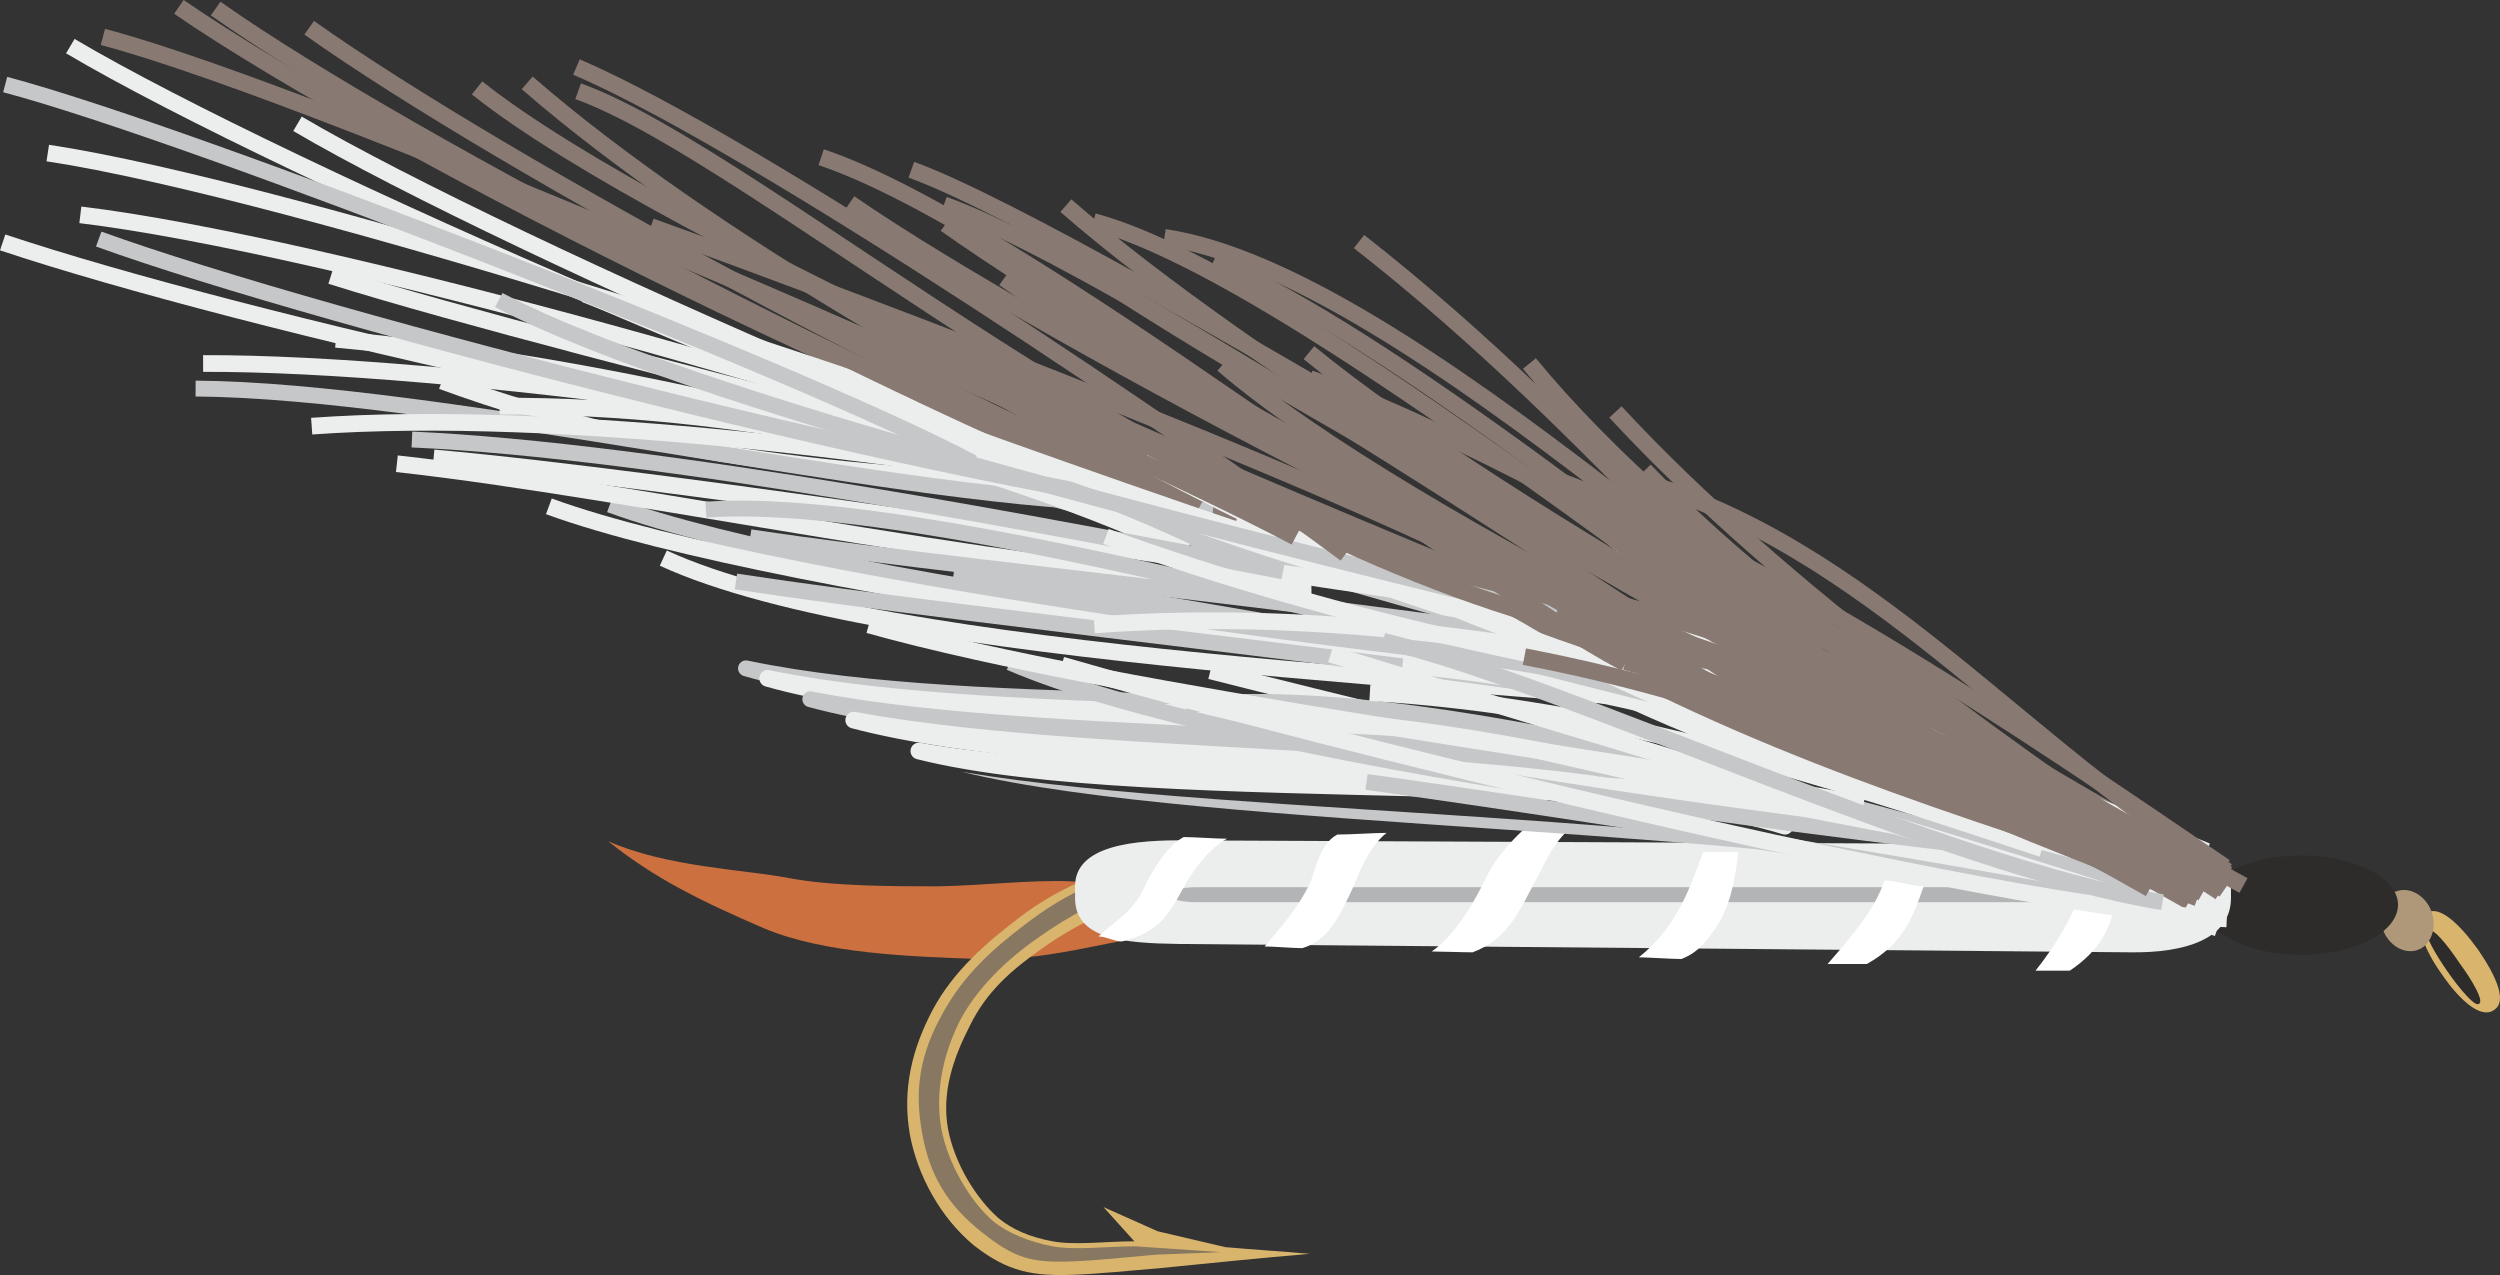 <svg height="146.555" viewBox="0 0 215.517 109.917" width="287.356" xmlns="http://www.w3.org/2000/svg"><rect x="0" y="0" width="215.517" height="109.917" fill="#333333" stroke="none"/><path style="fill:#cc7040" d="M289.718 442.76v3.385c-5.328.72-10.152 2.376-15.912 2.16-5.76-.216-13.248-.432-18.504-2.664-5.184-2.232-9.36-4.248-13.392-7.488 5.04 2.232 11.808 2.448 15.552 3.168 3.744.72 9 .72 12.888.72 3.888-.072 8.136-.576 11.376-.432 3.24.144 5.328.792 7.992 1.152z" transform="translate(-189.481 -365.632)"/><path style="fill:#d8b46d" d="M398.654 444.345c1.08-.72 2.808.864 4.464 3.168 1.584 2.304 2.52 4.464 1.368 5.184-1.08.792-2.88-.72-4.464-3.024-1.656-2.304-2.448-4.536-1.368-5.328z" transform="translate(-189.481 -365.632)"/><path style="fill:#2d2c2b;stroke:#2d2c2b;stroke-width:.288;stroke-linejoin:round;stroke-miterlimit:10.433" d="M398.87 446c.288-.215 1.368 1.009 2.52 2.737 1.224 1.656 1.944 3.096 1.728 3.312-.216.144-1.368-1.08-2.52-2.736-1.152-1.656-1.944-3.168-1.728-3.312z" transform="translate(-189.481 -365.632)"/><path style="fill:#af987a" d="M396.062 442.473c1.152-.432 2.52.36 3.024 1.728.504 1.368 0 2.88-1.152 3.312-1.152.432-2.52-.36-3.024-1.728-.504-1.44 0-2.88 1.152-3.312z" transform="translate(-189.481 -365.632)"/><path style="fill:#2d2c2b" d="M387.854 439.377c-4.608 0-8.352 1.944-8.352 4.248 0 2.376 3.744 4.32 8.352 4.32 4.608 0 8.352-1.944 8.352-4.32 0-2.304-3.744-4.248-8.352-4.248z" transform="translate(-189.481 -365.632)"/><path style="fill:#d8b46d" d="M343.79 439.017h-49.608c-3.6 0-4.536.504-6.624 1.008-3.744.864-6.984 2.304-10.08 4.608-3.024 2.304-5.76 4.68-7.56 7.992-1.8 3.384-2.664 6.84-2.016 10.728.648 3.6 2.664 7.272 5.544 9.648 2.952 2.304 5.112 2.664 8.712 2.52 1.944-.072 4.968-.36 7.416-.576 4.32-.432 8.568-.864 12.816-1.224-2.448-.216-4.824-.36-7.272-.576l-5.832-1.368-4.68-2.088 2.664 2.952c-2.376 0-5.112.36-7.056 0s-3.456-1.008-4.68-2.016c-1.944-1.728-3.744-4.68-4.32-7.632-.576-3.168.432-6.12 1.872-8.928 1.44-2.952 3.6-4.824 6.264-6.696 2.736-1.944 5.976-3.528 9.216-4.392 1.8-.432 3.744-.576 5.616-.792h49.608z" transform="translate(-189.481 -365.632)"/><path style="fill:#887761" d="M343.79 439.593h-46.44c-3.96 0-7.56.504-9.648 1.008-3.744.864-6.696 2.304-9.792 4.68-2.952 2.232-5.4 4.464-7.2 7.776-1.872 3.384-2.448 6.408-1.728 10.296.648 3.6 2.16 6.12 5.04 8.424 2.952 2.376 4.392 2.736 7.992 2.592 1.944-.072 4.68-.36 7.128-.576l5.616-.216-7.416-.504c-2.376 0-5.184.36-7.128 0s-3.888-1.152-5.112-2.16c-2.016-1.728-3.888-4.968-4.464-7.92-.576-3.168.144-6.408 1.512-9.216 1.512-2.952 4.104-5.4 6.768-7.272 2.736-1.944 6.264-3.888 9.504-4.68 1.8-.432 3.888-.72 5.76-1.008h49.608z" transform="translate(-189.481 -365.632)"/><path style="fill:#eceded" d="m291.95 438.08 81.144.36c4.752 0 8.712.073 8.712 3.6v1.009c0 3.528-3.96 4.752-8.712 4.68l-82.008-.72c-4.824-.072-8.928-.432-8.928-3.96v-1.008c0-3.528 5.04-4.032 9.792-3.96z" transform="translate(-189.481 -365.632)"/><path style="fill:#b2b4b6" d="M371.294 442.113H292.67c-1.368 0-2.448.288-2.448.648 0 .36 1.08.648 2.448.648h78.624c1.368 0 2.52-.288 2.52-.648 0-.36-1.152-.648-2.52-.648z" transform="translate(-189.481 -365.632)"/><path style="fill:#fff" d="M371.798 442.617h-2.952c-.792 2.232-2.232 4.608-3.888 6.696h2.952c2.592-1.728 3.888-3.96 3.888-6.696zm-16.488-.577c-1.008 0-2.376-.503-3.384-.503-.792 2.52-2.952 4.968-4.896 7.2h3.384c3.096-1.728 3.96-3.96 4.896-6.696zm-15.984-2.951h-3.024c-1.224 3.384-2.376 6.552-5.544 9.072.72 0 2.88.144 3.672.144 1.512-.576 2.232-1.656 2.952-2.664 1.152-1.728 1.656-3.816 1.944-6.552zm-14.688-1.872h-3.888c-1.224 1.152-2.304 2.448-2.952 3.672-1.152 2.376-2.736 5.256-4.896 6.768.792 0 2.664.072 3.528.072 3.096-1.152 4.032-3.6 5.544-6.408.648-1.152 1.224-2.736 2.664-4.104zm-15.624.216c-1.08 0-3.168.144-4.248.144-1.656.864-1.944 3.456-2.448 4.392-1.08 2.088-2.232 3.384-3.816 5.256.792 0 2.448.144 3.24.144 2.304-.648 3.312-2.952 4.392-5.256.36-.864 1.296-3.456 2.88-4.68zm-13.752.504c-.864 0-2.88-.144-3.744-.144-1.512.792-2.88 3.24-3.312 4.176-1.008 2.232-2.304 2.808-4.032 4.392.648 0 1.368.432 2.016.432 2.952-.72 3.96-2.088 5.256-4.536.432-.864 2.088-3.456 3.816-4.32z" transform="translate(-189.481 -365.632)"/><path style="fill:#ffed00;stroke:#c6c7c9;stroke-width:1.368;stroke-linejoin:round;stroke-miterlimit:10.433" d="M253.79 423.249c17.928 5.184 51.696 2.52 68.184 6.408-15.48-5.256-47.16-2.016-68.184-6.408z" transform="translate(-189.481 -365.632)"/><path style="fill:#ffed00;stroke:#eceded;stroke-width:1.44;stroke-linejoin:round;stroke-miterlimit:10.433" d="M255.662 424.113c18.216 5.184 56.448 2.808 73.296 6.984-16.056-5.472-51.984-2.592-73.296-6.984z" transform="translate(-189.481 -365.632)"/><path style="fill:#ffed00;stroke:#c6c7c9;stroke-width:1.368;stroke-linejoin:round;stroke-miterlimit:10.433" d="M259.334 425.913c18.936 5.184 63.648 3.312 81.072 8.208-17.28-6.12-59.184-3.888-81.072-8.208z" transform="translate(-189.481 -365.632)"/><path style="fill:#ffed00;stroke:#eceded;stroke-width:1.44;stroke-linejoin:round;stroke-miterlimit:10.433" d="M263.078 427.713c19.368 5.112 61.848 3.528 80.28 9.144-18.504-6.84-57.816-4.968-80.28-9.144z" transform="translate(-189.481 -365.632)"/><path style="fill:#ffed00;stroke:#eceded;stroke-width:1.44;stroke-linejoin:round;stroke-miterlimit:10.433" d="M268.694 430.377c20.376 5.112 67.464.936 86.832 7.56-20.376-7.704-63.504-3.456-86.832-7.56z" transform="translate(-189.481 -365.632)"/><path style="fill:#c6c7c9" d="M272.438 432.177c20.808 5.112 73.728 4.68 94.104 10.656-21.6-7.272-70.272-6.624-94.104-10.656z" transform="translate(-189.481 -365.632)"/><path style="fill:none;stroke:#887973;stroke-width:1.44;stroke-linejoin:round;stroke-miterlimit:10.433" d="M376.118 440.24c-16.848-10.943-41.256-26.783-54.792-43.271m36.648 37.368c-16.128-12.024-29.88-31.104-51.336-47.88" transform="translate(-189.481 -365.632)"/><path style="fill:none;stroke:#eceded;stroke-width:1.44;stroke-linejoin:round;stroke-miterlimit:10.433" d="M280.934 405.32c-20.16-.287-70.992-12.023-91.224-18.791" transform="translate(-189.481 -365.632)"/><path style="fill:none;stroke:#887973;stroke-width:1.44;stroke-linejoin:round;stroke-miterlimit:10.433" d="M382.886 441.969c-17.64-9.648-36.864-20.448-51.624-35.784" transform="translate(-189.481 -365.632)"/><path style="fill:none;stroke:#c6c7c9;stroke-width:1.368;stroke-linejoin:round;stroke-miterlimit:10.433" d="M370.574 439.737c-20.016-2.016-74.448-8.568-94.032-16.992m68.184 3.24c-19.728-3.744-60.768-17.064-81.72-21.816" transform="translate(-189.481 -365.632)"/><path style="fill:none;stroke:#eceded;stroke-width:1.44;stroke-linejoin:round;stroke-miterlimit:10.433" d="M311.102 415.185c-13.32-5.616-71.136-18.864-93.096-25.776m150.12 49.824c-19.872-2.448-51.552-10.008-74.304-15.768" transform="translate(-189.481 -365.632)"/><path style="fill:none;stroke:#eceded;stroke-width:1.44;stroke-linejoin:round;stroke-miterlimit:10.433" d="M342.278 425.337c-19.584-4.536-37.8-8.784-56.088-19.656m1.8 3.024c-19.656-4.536-74.088-28.224-92.448-39.096" transform="translate(-189.481 -365.632)"/><path style="fill:none;stroke:#eceded;stroke-width:1.44;stroke-linejoin:round;stroke-miterlimit:10.433" d="M307.502 415.4c-19.512-4.607-74.016-28.295-92.376-39.095m164.592 62.712c-18.648-7.56-36-14.616-52.488-28.08" transform="translate(-189.481 -365.632)"/><path style="fill:none;stroke:#c6c7c9;stroke-width:1.368;stroke-linejoin:round;stroke-miterlimit:10.433" d="M340.694 424.257c-20.088-.936-78.624-7.776-98.64-15.12" transform="translate(-189.481 -365.632)"/><path style="fill:none;stroke:#eceded;stroke-width:1.44;stroke-linejoin:round;stroke-miterlimit:10.433" d="M286.406 407.625c-20.16-.864-38.808-1.8-58.824-9.144" transform="translate(-189.481 -365.632)"/><path style="fill:none;stroke:#887973;stroke-width:1.44;stroke-linejoin:round;stroke-miterlimit:10.433" d="M378.638 440.025c-18.72-7.488-59.832-30.456-76.32-43.992" transform="translate(-189.481 -365.632)"/><path style="fill:none;stroke:#eceded;stroke-width:1.44;stroke-linejoin:round;stroke-miterlimit:10.433" d="M340.046 425.625c-20.16-.936-83.232-9-103.248-16.344" transform="translate(-189.481 -365.632)"/><path style="fill:none;stroke:#c6c7c9;stroke-width:1.368;stroke-linejoin:round;stroke-miterlimit:10.433" d="M285.686 408.993c-20.088-.576-58.608-9.72-79.344-9.864" transform="translate(-189.481 -365.632)"/><path style="fill:none;stroke:#887973;stroke-width:1.44;stroke-linejoin:round;stroke-miterlimit:10.433" d="M379.646 442.4c-17.928-9.143-35.856-18.72-51.12-33.551" transform="translate(-189.481 -365.632)"/><path style="fill:none;stroke:#c6c7c9;stroke-width:1.368;stroke-linejoin:round;stroke-miterlimit:10.433" d="M374.102 441.897c-20.376-5.112-59.4-17.784-82.368-15.48" transform="translate(-189.481 -365.632)"/><path style="fill:none;stroke:#eceded;stroke-width:1.44;stroke-linejoin:round;stroke-miterlimit:10.433" d="M340.262 426.849c-20.016-2.664-74.232-4.176-93.6-13.104m45.072-.576c-19.512-9.216-51.048-16.272-73.296-18.288" transform="translate(-189.481 -365.632)"/><path style="fill:none;stroke:#eceded;stroke-width:1.44;stroke-linejoin:round;stroke-miterlimit:10.433" d="M374.102 439.809c-19.584-4.752-37.728-9.216-56.016-20.16" transform="translate(-189.481 -365.632)"/><path style="fill:none;stroke:#887973;stroke-width:1.44;stroke-linejoin:round;stroke-miterlimit:10.433" d="M348.254 426.273c-19.296-5.832-67.968-31.032-85.536-43.128M296.198 410c-23.472-6.263-73.728-31.68-91.296-43.775" transform="translate(-189.481 -365.632)"/><path style="fill:none;stroke:#887973;stroke-width:1.44;stroke-linejoin:round;stroke-miterlimit:10.433" d="M378.206 443.337c-15.84-9-31.248-17.856-53.928-25.056" transform="translate(-189.481 -365.632)"/><path style="fill:none;stroke:#eceded;stroke-width:1.44;stroke-linejoin:round;stroke-miterlimit:10.433" d="M350.126 434.985c-19.728-3.816-63.864-9.36-85.752-15.48m38.16-3.385c-19.656.145-57.744-8.207-78.84-10.511M379.79 443.48c-17.352-10.151-34.992-21.023-55.368-26.567" transform="translate(-189.481 -365.632)"/><path style="fill:none;stroke:#c6c7c9;stroke-width:1.368;stroke-linejoin:round;stroke-miterlimit:10.433" d="M340.406 427.569c-19.728-3.888-65.88-8.496-87.48-11.808" transform="translate(-189.481 -365.632)"/><path style="fill:none;stroke:#eceded;stroke-width:1.44;stroke-linejoin:round;stroke-miterlimit:10.433" d="M313.118 416.985c-19.656-2.88-65.16-10.008-86.256-11.88" transform="translate(-189.481 -365.632)"/><path style="fill:none;stroke:#887973;stroke-width:1.44;stroke-linejoin:round;stroke-miterlimit:10.433" d="M381.23 442.329c-16.632-11.304-58.824-37.08-78.84-44.064" transform="translate(-189.481 -365.632)"/><path style="fill:none;stroke:#c6c7c9;stroke-width:1.368;stroke-linejoin:round;stroke-miterlimit:10.433" d="M380.366 445.137c-19.728-3.96-50.832-9-73.08-12.096m49.104-1.944c-19.44-5.184-63-13.176-84.672-16.2" transform="translate(-189.481 -365.632)"/><path style="fill:none;stroke:#eceded;stroke-width:1.44;stroke-linejoin:round;stroke-miterlimit:10.433" d="M291.302 410.433c-19.44-5.184-37.584-9.864-58.752-9.792" transform="translate(-189.481 -365.632)"/><path style="fill:none;stroke:#887973;stroke-width:1.44;stroke-linejoin:round;stroke-miterlimit:10.433" d="M381.302 440.385c-16.632-11.304-39.456-27.072-59.472-34.056" transform="translate(-189.481 -365.632)"/><path style="fill:none;stroke:#c6c7c9;stroke-width:1.368;stroke-linejoin:round;stroke-miterlimit:10.433" d="M342.278 424.4c-19.44-5.111-66.24-9.143-88.128-12.455" transform="translate(-189.481 -365.632)"/><path style="fill:none;stroke:#eceded;stroke-width:1.44;stroke-linejoin:round;stroke-miterlimit:10.433" d="M287.99 407.769c-19.44-5.184-59.76-10.872-81-10.8m160.92 41.111c-18.864-6.911-36.432-13.247-57.528-15.12" transform="translate(-189.481 -365.632)"/><path style="fill:none;stroke:#887973;stroke-width:1.44;stroke-linejoin:round;stroke-miterlimit:10.433" d="M363.878 435.129c-17.928-10.8-53.136-45.936-74.016-49.032" transform="translate(-189.481 -365.632)"/><path style="fill:none;stroke:#eceded;stroke-width:1.44;stroke-linejoin:round;stroke-miterlimit:10.433" d="M287.846 407.553c-18.432-7.992-73.296-25.56-94.248-28.728M365.534 438.8c-19.08-6.335-36.864-12.167-57.96-13.463" transform="translate(-189.481 -365.632)"/><path style="fill:none;stroke:#887973;stroke-width:1.44;stroke-linejoin:round;stroke-miterlimit:10.433" d="M339.758 424.689c-18.648-7.416-47.088-19.152-70.056-29.664" transform="translate(-189.481 -365.632)"/><path style="fill:none;stroke:#eceded;stroke-width:1.44;stroke-linejoin:round;stroke-miterlimit:10.433" d="M285.398 408.129c-18.648-7.488-67.968-21.456-88.992-23.976" transform="translate(-189.481 -365.632)"/><path style="fill:none;stroke:#887973;stroke-width:1.44;stroke-linejoin:round;stroke-miterlimit:10.433" d="M381.59 441.68c-17.352-10.151-31.608-18.36-52.056-23.831" transform="translate(-189.481 -365.632)"/><path style="fill:none;stroke:#c6c7c9;stroke-width:1.368;stroke-linejoin:round;stroke-miterlimit:10.433" d="M345.158 428.577c-19.728-3.816-73.656-20.52-94.824-19.008" transform="translate(-189.481 -365.632)"/><path style="fill:none;stroke:#c6c7c9;stroke-width:1.368;stroke-linejoin:round;stroke-miterlimit:10.433" d="M300.086 414.897c-19.656-3.816-54-10.44-75.096-11.376" transform="translate(-189.481 -365.632)"/><path style="fill:none;stroke:#887973;stroke-width:1.44;stroke-linejoin:round;stroke-miterlimit:10.433" d="M381.518 440.745c-17.352-10.224-30.888-28.224-51.336-33.84" transform="translate(-189.481 -365.632)"/><path style="fill:none;stroke:#eceded;stroke-width:1.44;stroke-linejoin:round;stroke-miterlimit:10.433" d="M342.998 425.265c-19.728-3.816-38.088-7.272-59.184-5.76m4.824-10.8c-19.728-3.888-51.12-7.848-72.288-6.336" transform="translate(-189.481 -365.632)"/><path style="fill:none;stroke:#887973;stroke-width:1.44;stroke-linejoin:round;stroke-miterlimit:10.433" d="M381.59 441.033c-18.216-8.64-34.344-19.152-50.544-32.256" transform="translate(-189.481 -365.632)"/><path style="fill:none;stroke:#eceded;stroke-width:1.44;stroke-linejoin:round;stroke-miterlimit:10.433" d="M381.446 444.849c-20.16-.864-80.424-16.056-100.44-21.888" transform="translate(-189.481 -365.632)"/><path style="fill:none;stroke:#eceded;stroke-width:1.368;stroke-linejoin:round;stroke-miterlimit:10.433" d="M348.398 426.345c-20.088-2.088-43.992-7.344-63.576-14.472" transform="translate(-189.481 -365.632)"/><path style="fill:none;stroke:#c6c7c9;stroke-width:1.368;stroke-linejoin:round;stroke-miterlimit:10.433" d="M294.038 409.713c-20.016-2.088-76.392-16.344-96.048-23.472" transform="translate(-189.481 -365.632)"/><path style="fill:none;stroke:#eceded;stroke-width:1.44;stroke-linejoin:round;stroke-miterlimit:10.433" d="M367.622 438.369c-19.224-6.12-37.008-11.88-54.792-22.824" transform="translate(-189.481 -365.632)"/><path style="fill:none;stroke:#887973;stroke-width:1.44;stroke-linejoin:round;stroke-miterlimit:10.433" d="M341.846 424.473c-18.792-7.272-48.672-22.824-65.808-34.848m11.448 18.215c-18.72-7.343-62.28-29.375-79.416-41.471m165.96 74.016c-19.152-6.192-37.008-11.952-54.792-22.824" transform="translate(-189.481 -365.632)"/><path style="fill:none;stroke:#887973;stroke-width:1.44;stroke-linejoin:round;stroke-miterlimit:10.433" d="M348.182 426.777c-18.792-7.2-60.12-29.736-77.184-41.832m20.664 23.688c-18.72-7.344-58.464-28.512-75.528-40.608" transform="translate(-189.481 -365.632)"/><path style="fill:none;stroke:#887973;stroke-width:1.44;stroke-linejoin:round;stroke-miterlimit:10.433" d="M373.166 439.233c-18.576-7.776-62.424-28.512-78.264-42.192" transform="translate(-189.481 -365.632)"/><path style="fill:none;stroke:#887973;stroke-width:1.44;stroke-linejoin:round;stroke-miterlimit:10.433" d="M347.39 425.625c-18-9.072-50.256-28.512-66.024-42.264m11.664 25.704c-17.928-9.216-42.336-22.608-58.104-36.288m144 70.272c-18.792-7.128-37.944-14.832-55.152-26.712" transform="translate(-189.481 -365.632)"/><path style="fill:none;stroke:#887973;stroke-width:1.44;stroke-linejoin:round;stroke-miterlimit:10.433" d="M372.446 437.649c-18.36-8.352-78.984-40.176-95.4-53.136m41.616 32.4c-18.36-7.776-71.64-30.6-88.056-43.704" transform="translate(-189.481 -365.632)"/><path style="fill:none;stroke:#eceded;stroke-width:1.44;stroke-linejoin:round;stroke-miterlimit:10.433" d="M380.654 445.64c-19.8-6.695-57.456-17.711-76.464-23.615" transform="translate(-189.481 -365.632)"/><path style="fill:none;stroke:#887973;stroke-width:1.44;stroke-linejoin:round;stroke-miterlimit:10.433" d="M363.59 435.2c-17.712-7.92-73.44-27.935-91.584-38.375" transform="translate(-189.481 -365.632)"/><path style="fill:none;stroke:#eceded;stroke-width:1.44;stroke-linejoin:round;stroke-miterlimit:10.433" d="M319.454 418.785c-19.368-5.544-56.592-19.008-79.56-27.792" transform="translate(-189.481 -365.632)"/><path style="fill:none;stroke:#887973;stroke-width:1.44;stroke-linejoin:round;stroke-miterlimit:10.433" d="M380.87 442.545c-16.848-11.016-37.944-26.064-52.128-41.4" transform="translate(-189.481 -365.632)"/><path style="fill:none;stroke:#eceded;stroke-width:1.368;stroke-linejoin:round;stroke-miterlimit:10.433" d="M342.998 427.209c-19.584-4.824-36.504-11.952-54.936-21.744" transform="translate(-189.481 -365.632)"/><path style="fill:none;stroke:#c6c7c9;stroke-width:1.368;stroke-linejoin:round;stroke-miterlimit:10.433" d="M323.63 418.64c-19.512-4.895-72.72-17.423-91.152-27.143" transform="translate(-189.481 -365.632)"/><path style="fill:none;stroke:#887973;stroke-width:1.44;stroke-linejoin:round;stroke-miterlimit:10.433" d="M373.094 438.297c-13.464-8.784-26.064-16.92-41.688-22.464" transform="translate(-189.481 -365.632)"/><path style="fill:none;stroke:#887973;stroke-width:1.44;stroke-linejoin:round;stroke-miterlimit:10.433" d="M347.318 424.689c-12.888-9.576-38.016-30.024-53.208-36.576m11.376 25.272c-12.816-9.576-50.976-35.424-66.312-41.976" transform="translate(-189.481 -365.632)"/><path style="fill:none;stroke:#c6c7c9;stroke-width:1.368;stroke-linejoin:round;stroke-miterlimit:10.433" d="M375.902 443.409c-19.008-3.096-50.976-18.648-67.176-22.536" transform="translate(-189.481 -365.632)"/><path style="fill:none;stroke:#887973;stroke-width:1.44;stroke-linejoin:round;stroke-miterlimit:10.433" d="M329.606 422.817c-14.184-7.488-52.272-37.944-69.336-43.632" transform="translate(-189.481 -365.632)"/><path style="fill:none;stroke:#c6c7c9;stroke-width:1.368;stroke-linejoin:round;stroke-miterlimit:10.433" d="M273.374 405.537c-14.256-7.632-67.392-28.368-83.448-32.616" transform="translate(-189.481 -365.632)"/><path style="fill:none;stroke:#887973;stroke-width:1.44;stroke-linejoin:round;stroke-miterlimit:10.433" d="M373.526 441.249c-16.92-7.92-32.688-15.192-52.632-19.008m43.56 14.688c-16.776-8.928-61.848-47.16-80.712-52.2m17.424 27.216c-16.704-8.928-83.808-38.16-102.816-43.128" transform="translate(-189.481 -365.632)"/><path style="fill:none;stroke:#887973;stroke-width:1.44;stroke-linejoin:round;stroke-miterlimit:10.433" d="M374.822 442.257c-13.968-7.992-29.232-14.976-45.216-19.584" transform="translate(-189.481 -365.632)"/><path style="fill:none;stroke:#887973;stroke-width:1.44;stroke-linejoin:round;stroke-miterlimit:10.433" d="M346.598 428.937c-13.536-8.712-60.12-40.032-75.744-45.648m55.368 35.64c-13.464-8.856-65.016-28.152-80.64-33.768" transform="translate(-189.481 -365.632)"/><path style="fill:none;stroke:#887973;stroke-width:1.44;stroke-linejoin:round;stroke-miterlimit:10.433" d="M379.358 442.617c-13.968-7.92-31.68-17.928-47.592-22.536" transform="translate(-189.481 -365.632)"/><path style="fill:none;stroke:#887973;stroke-width:1.44;stroke-linejoin:round;stroke-miterlimit:10.433" d="M367.622 438.369c-13.536-8.856-83.952-52.488-99.576-58.104m58.824 39.744c-36.144-8.568-71.928-40.896-87.552-46.512" transform="translate(-189.481 -365.632)"/></svg>
